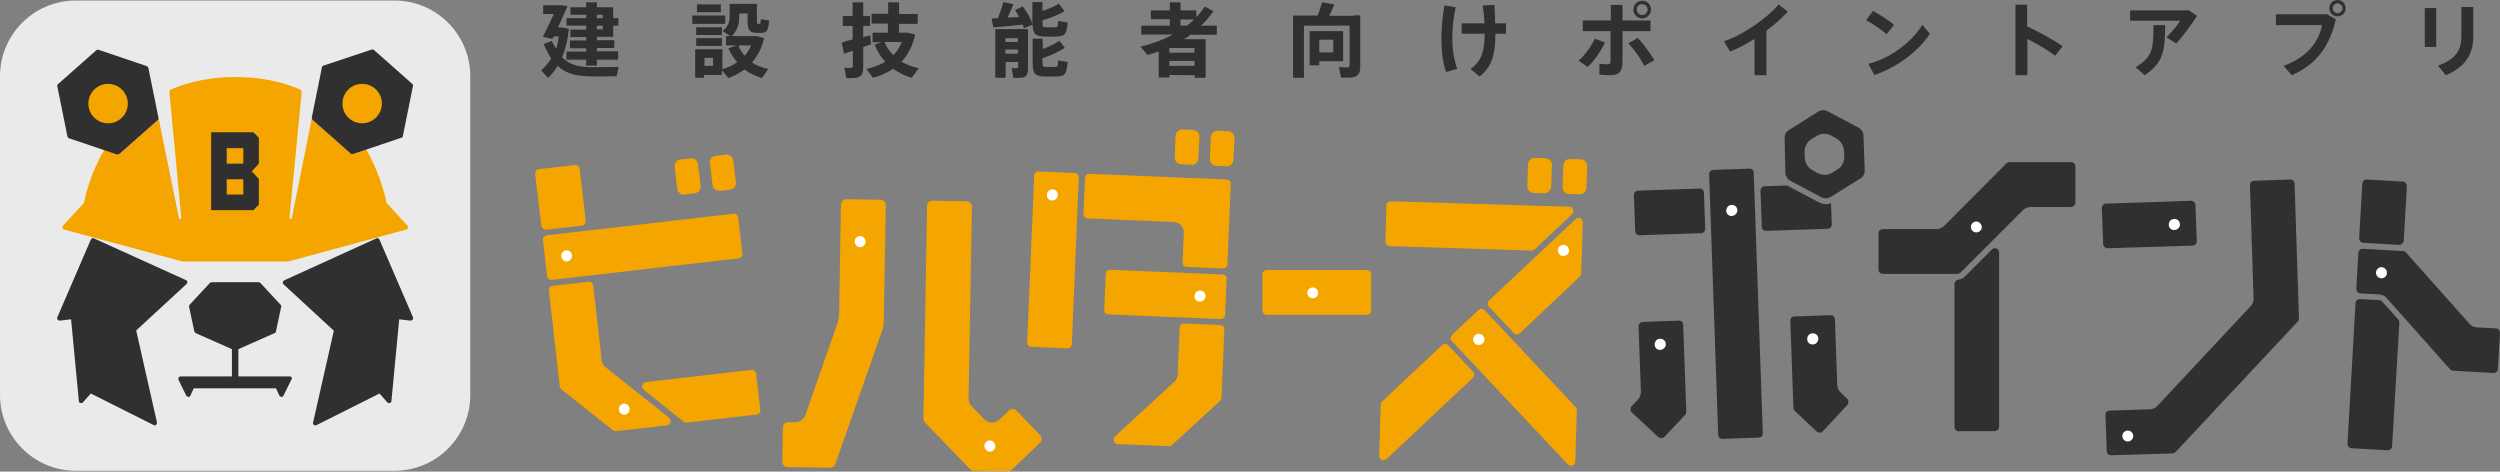 <?xml version="1.0" encoding="utf-8"?>
<!-- Generator: Adobe Illustrator 22.0.1, SVG Export Plug-In . SVG Version: 6.00 Build 0)  -->
<svg version="1.1" id="レイヤー_1" xmlns="http://www.w3.org/2000/svg" xmlns:xlink="http://www.w3.org/1999/xlink" x="0px"
	 y="0px" viewBox="0 0 963.8 181.8" style="enable-background:new 0 0 963.8 181.8;" xml:space="preserve">
<rect x="0" y="0" width="963.8" height="181.8" fill="#808080" stroke="none"/>
<style type="text/css">
	.st0{fill:#F5A500;}
	.st1{fill:#303030;}
	.st2{fill:#FFFFFF;}
	.st3{fill:#EAEAEA;}
</style>
<title>建設現場施工管理サービス Buildee（ビルディー）</title>
<g>
	<g>
		<g>
			<g>
				<path class="st0" d="M473,64.1l-4.1-0.2c-0.7,0-1.3-0.3-1.8-0.8c-0.5-0.5-0.7-1.1-0.7-1.8l0.4-8.4c0-0.7,0.3-1.3,0.8-1.8
					c0.5-0.4,1.1-0.7,1.7-0.7c0,0,0.1,0,0.1,0l4.1,0.2c1.4,0.1,2.5,1.2,2.4,2.6l-0.4,8.4c0,0.7-0.3,1.3-0.8,1.8
					c-0.5,0.4-1.1,0.7-1.7,0.7C473.1,64.1,473.1,64.1,473,64.1z"/>
			</g>
			<g>
				<path class="st0" d="M459.4,63.5l-4.1-0.2c-1.4-0.1-2.5-1.2-2.4-2.6l0.3-8.4c0.1-1.4,1.2-2.4,2.5-2.4c0,0,0.1,0,0.1,0l4.1,0.2
					c0.7,0,1.3,0.3,1.8,0.8c0.5,0.5,0.7,1.1,0.7,1.8l-0.4,8.4c0,0.7-0.3,1.3-0.8,1.8c-0.5,0.4-1.1,0.7-1.7,0.7
					C459.5,63.5,459.5,63.5,459.4,63.5z"/>
			</g>
			<g>
				<path class="st0" d="M277.2,73.5c-1.3,0-2.4-1-2.5-2.2l-1-8.4c-0.1-0.7,0.1-1.3,0.5-1.9c0.4-0.5,1-0.9,1.7-0.9l4-0.5
					c0.1,0,0.2,0,0.3,0c0.6,0,1.1,0.2,1.6,0.6c0.5,0.4,0.9,1,0.9,1.7l1,8.4c0.1,0.7-0.1,1.3-0.5,1.9c-0.4,0.5-1,0.9-1.7,0.9l-4,0.5
					C277.3,73.4,277.2,73.5,277.2,73.5z"/>
			</g>
			<g>
				<path class="st0" d="M263.6,75c-0.6,0-1.1-0.2-1.6-0.6c-0.5-0.4-0.9-1-0.9-1.7l-1-8.4c-0.1-0.7,0.1-1.3,0.5-1.9
					c0.4-0.5,1-0.9,1.7-0.9l4-0.5c0.1,0,0.2,0,0.3,0c0.6,0,1.1,0.2,1.6,0.6c0.5,0.4,0.9,1,0.9,1.7l1,8.4c0.2,1.4-0.8,2.6-2.2,2.8
					l-4,0.5C263.8,75,263.7,75,263.6,75z"/>
			</g>
			<g>
				<path class="st0" d="M609,74.9l-4.1-0.1c-1.4,0-2.5-1.2-2.5-2.6l0.3-8.4c0-0.7,0.3-1.3,0.8-1.8c0.5-0.5,1.1-0.7,1.7-0.7l0.1,0
					l4.1,0.1c0.7,0,1.3,0.3,1.8,0.8c0.5,0.5,0.7,1.1,0.7,1.8l-0.3,8.4c0,0.7-0.3,1.3-0.8,1.8C610.3,74.6,609.7,74.9,609,74.9
					L609,74.9z"/>
			</g>
			<g>
				<path class="st0" d="M595.4,74.5l-4.1-0.1c-0.7,0-1.3-0.3-1.8-0.8c-0.5-0.5-0.7-1.1-0.7-1.8l0.3-8.4c0-1.4,1.2-2.5,2.5-2.5
					l0.1,0l4.1,0.1c0.7,0,1.3,0.3,1.8,0.8c0.5,0.5,0.7,1.1,0.7,1.8L598,72C597.9,73.4,596.8,74.5,595.4,74.5L595.4,74.5z"/>
			</g>
			<g>
				<path class="st0" d="M488.4,121.4c-0.9,0-1.7-0.7-1.7-1.7v-13.9c0-0.9,0.7-1.7,1.7-1.7h38.5c0.9,0,1.7,0.7,1.7,1.7v13.9
					c0,0.9-0.7,1.7-1.7,1.7H488.4z"/>
			</g>
			<g>
				<path class="st0" d="M450.6,172l-19.7-0.8c-0.7,0-1.3-0.5-1.5-1.1c-0.2-0.6-0.1-1.3,0.4-1.8l22.9-21.1c0.8-0.7,1.2-1.7,1.3-2.7
					l0.8-18.2c0-0.4,0.2-0.9,0.5-1.2c0.3-0.3,0.7-0.4,1.1-0.4l0.1,0l13.9,0.6c0.4,0,0.9,0.2,1.2,0.5c0.3,0.3,0.5,0.7,0.4,1.2
					l-1.1,26.3c0,0.4-0.2,0.9-0.5,1.2l-18.6,17.1C451.5,171.8,451.1,172,450.6,172C450.7,172,450.7,172,450.6,172z"/>
			</g>
			<g>
				<path class="st0" d="M471.4,103.5l-13.9-0.6c-0.4,0-0.9-0.2-1.2-0.5c-0.3-0.3-0.5-0.8-0.4-1.2l0.5-11.5c0-1-0.3-2-1-2.8
					c-0.7-0.8-1.7-1.2-2.7-1.3l-33.4-1.4c-0.4,0-0.9-0.2-1.2-0.5c-0.3-0.3-0.5-0.8-0.4-1.2l0.6-13.9c0-0.4,0.2-0.9,0.5-1.2
					c0.3-0.3,0.7-0.4,1.1-0.4l0.1,0l52.9,2.2c0.9,0,1.6,0.8,1.6,1.7l-1.3,31c0,0.4-0.2,0.9-0.5,1.2
					C472.3,103.3,471.9,103.5,471.4,103.5C471.4,103.5,471.4,103.5,471.4,103.5z"/>
			</g>
			<g>
				<path class="st0" d="M470.6,123l-43.3-1.8c-0.4,0-0.9-0.2-1.2-0.5c-0.3-0.3-0.5-0.8-0.4-1.2l0.6-13.9c0-0.4,0.2-0.9,0.5-1.2
					c0.3-0.3,0.7-0.4,1.1-0.4l0.1,0l43.3,1.8c0.4,0,0.9,0.2,1.2,0.5c0.3,0.3,0.5,0.8,0.4,1.2l-0.6,13.9c0,0.4-0.2,0.9-0.5,1.2
					C471.5,122.8,471.1,123,470.6,123L470.6,123z"/>
			</g>
			<g>
				<path class="st0" d="M411.5,134.3l-13.9-0.6c-0.4,0-0.9-0.2-1.2-0.5c-0.3-0.3-0.5-0.8-0.4-1.2l2.7-64.3c0-0.4,0.2-0.9,0.5-1.2
					c0.3-0.3,0.7-0.4,1.1-0.4l0.1,0l13.9,0.6c0.4,0,0.9,0.2,1.2,0.5c0.3,0.3,0.5,0.8,0.4,1.2l-2.7,64.3c0,0.4-0.2,0.9-0.5,1.2
					C412.4,134.2,412,134.3,411.5,134.3L411.5,134.3z"/>
			</g>
			<g>
				<path class="st1" d="M632,90.7c-0.4,0-0.8-0.2-1.1-0.4c-0.3-0.3-0.5-0.7-0.5-1.2l-0.5-13.9c0-0.4,0.1-0.9,0.4-1.2
					c0.3-0.3,0.7-0.5,1.2-0.5l23.8-0.8c0.9,0,1.6,0.7,1.6,1.6l0.5,13.9c0,0.9-0.7,1.7-1.6,1.7L632,90.7z"/>
			</g>
			<g>
				<path class="st1" d="M680.8,89c-0.4,0-0.8-0.2-1.1-0.4c-0.3-0.3-0.5-0.7-0.5-1.2l-0.5-13.9c0-0.9,0.7-1.7,1.6-1.7l8.6-0.3
					c0.1,0.1,0.3,0.2,0.4,0.2l11.9,6.3c0.8,0.4,1.8,0.7,2.7,0.7c0.1,0,0.1,0,0.2,0c0.6,0,1.2-0.1,1.8-0.4l0.3,8.2
					c0,0.9-0.7,1.7-1.6,1.7L680.8,89z"/>
			</g>
			<g>
				<path class="st1" d="M664,169.2c-0.4,0-0.8-0.2-1.1-0.4c-0.3-0.3-0.5-0.7-0.5-1.2l-3.5-100.4c0-0.9,0.7-1.7,1.6-1.7l14-0.5
					c0.9,0,1.6,0.7,1.6,1.6l3.5,100.4c0,0.4-0.1,0.9-0.4,1.2c-0.3,0.3-0.7,0.5-1.2,0.5L664,169.2z"/>
			</g>
			<g>
				<path class="st1" d="M640.4,168.9c-0.4,0-0.8-0.2-1.1-0.4l-10.2-9.5c-0.3-0.3-0.5-0.7-0.5-1.2c0-0.4,0.1-0.9,0.4-1.2l2.5-2.6
					c0.7-0.8,1.1-1.8,1.1-2.8l-0.9-25.4c0-0.9,0.7-1.7,1.6-1.7l14-0.5c0.9,0,1.6,0.7,1.6,1.6l1.2,33.5c0,0.4-0.1,0.9-0.4,1.2l-8,8.5
					C641.3,168.7,640.9,168.9,640.4,168.9L640.4,168.9z"/>
			</g>
			<g>
				<path class="st1" d="M701.5,166.8c-0.4,0-0.8-0.2-1.1-0.4l-8.5-8c-0.3-0.3-0.5-0.7-0.5-1.2l-1.2-33.5c0-0.4,0.1-0.9,0.4-1.2
					c0.3-0.3,0.7-0.5,1.2-0.5l14-0.5c0.9,0,1.6,0.7,1.6,1.6l0.9,25.4c0,1,0.5,2,1.2,2.7l2.6,2.5c0.3,0.3,0.5,0.7,0.5,1.2
					c0,0.4-0.1,0.9-0.4,1.2l-9.5,10.2C702.4,166.6,702,166.8,701.5,166.8L701.5,166.8z"/>
			</g>
			<g>
				<path class="st1" d="M755.2,166.3c-0.9,0-1.7-0.7-1.7-1.7v-55.1c0-0.9,0.7-1.6,1.5-1.7c0.9-0.1,1.8-0.5,2.4-1.1l10.5-10.5
					c0.3-0.3,0.7-0.5,1.2-0.5c0.2,0,0.4,0,0.6,0.1c0.6,0.3,1,0.9,1,1.5v67.2c0,0.9-0.7,1.7-1.7,1.7H755.2z"/>
			</g>
			<g>
				<path class="st1" d="M725.9,105.6c-0.9,0-1.7-0.7-1.7-1.7V90c0-0.9,0.7-1.7,1.7-1.7h20.7c1,0,2-0.4,2.8-1.1L773.5,63
					c0.3-0.3,0.7-0.5,1.2-0.5h23.7c0.9,0,1.7,0.7,1.7,1.7v13.9c0,0.9-0.7,1.7-1.7,1.7h-15.6c-1,0-2,0.4-2.8,1.1l-24.2,24.2
					c-0.3,0.3-0.7,0.5-1.2,0.5H725.9z"/>
			</g>
			<g>
				<path class="st1" d="M812.5,95.7c-0.9,0-1.6-0.7-1.7-1.6l-0.5-13.9c0-0.9,0.7-1.7,1.6-1.7l32.9-1.1c0.4,0,0.8,0.2,1.1,0.5
					c0.3,0.3,0.5,0.7,0.5,1.2l0.5,13.9c0,0.9-0.7,1.7-1.6,1.7L812.5,95.7z"/>
			</g>
			<g>
				<path class="st1" d="M813.8,175.5c-0.4,0-0.8-0.2-1.1-0.4c-0.3-0.3-0.5-0.7-0.5-1.2l-0.5-13.9c0-0.4,0.1-0.9,0.4-1.2
					c0.3-0.3,0.7-0.5,1.2-0.5l15.6-0.5c1,0,2-0.5,2.7-1.2l36.1-38.6c0.7-0.8,1.1-1.8,1.1-2.8l-1.4-43.8c0-0.4,0.1-0.9,0.4-1.2
					c0.3-0.3,0.7-0.5,1.2-0.5l14-0.5c0.9,0,1.6,0.7,1.6,1.6l1.7,51.9c0,0.4-0.1,0.9-0.4,1.2l-47.2,50.4c-0.3,0.3-0.7,0.5-1.2,0.5
					L813.8,175.5z"/>
			</g>
			<g>
				<path class="st1" d="M925,94.4L911,93.6c-0.4,0-0.8-0.2-1.1-0.6c-0.3-0.3-0.4-0.8-0.4-1.2l1.2-21c0.1-0.9,0.8-1.6,1.7-1.6
					c0,0,0.1,0,0.1,0l13.9,0.8c0.4,0,0.8,0.2,1.1,0.6c0.3,0.3,0.4,0.8,0.4,1.2l-1.2,21c0,0.4-0.2,0.8-0.6,1.1
					C925.9,94.2,925.5,94.4,925,94.4C925,94.4,925,94.4,925,94.4z"/>
			</g>
			<g>
				<path class="st1" d="M920.4,173.6l-13.9-0.8c-0.4,0-0.8-0.2-1.1-0.6c-0.3-0.3-0.4-0.8-0.4-1.2l3.1-54.2c0-0.4,0.2-0.8,0.6-1.1
					c0.3-0.3,0.7-0.4,1.1-0.4c0,0,0.1,0,0.1,0l7.4,0.4c0.4,0,0.8,0.2,1.1,0.6l6.2,6.9c0.3,0.3,0.4,0.8,0.4,1.2l-2.8,47.7
					c0,0.4-0.2,0.8-0.6,1.1C921.3,173.5,920.9,173.6,920.4,173.6C920.4,173.6,920.4,173.6,920.4,173.6z"/>
			</g>
			<g>
				<path class="st1" d="M703.8,76.4c-0.6,0-1.1-0.1-1.7-0.4l-11.9-6.3c-1.1-0.6-1.8-1.7-1.9-3L688,53.2c0-1.3,0.6-2.5,1.7-3.1
					L701,43c0.5-0.3,1.1-0.5,1.8-0.5c0,0,0.1,0,0.1,0c0.6,0,1.2,0.1,1.7,0.4l11.9,6.3c1.1,0.6,1.8,1.7,1.9,3l0.5,13.5
					c0,1.3-0.6,2.5-1.7,3.1l-11.4,7.1c-0.5,0.3-1.1,0.5-1.8,0.5C703.9,76.4,703.9,76.4,703.8,76.4z M703.3,51.6c-0.1,0-0.1,0-0.2,0
					c-1,0-2,0.3-2.9,0.9l-1.8,1.1c-1.8,1.1-2.8,3.1-2.7,5.1l0.1,2.1c0.1,2.1,1.2,3.9,3.1,4.9l1.8,1c0.8,0.4,1.8,0.7,2.7,0.7
					c0.1,0,0.1,0,0.2,0c1,0,2-0.3,2.9-0.9l1.8-1.1c1.8-1.1,2.8-3.1,2.7-5.1l-0.1-2.1c-0.1-2.1-1.2-3.9-3.1-4.9l-1.8-1
					C705.2,51.8,704.3,51.6,703.3,51.6z"/>
			</g>
			<g>
				<path class="st1" d="M961.2,143.8l-15.6-0.9c-0.4,0-0.8-0.2-1.1-0.6L920,114.8c-0.7-0.8-1.7-1.2-2.7-1.3l-7.4-0.4
					c-0.4,0-0.8-0.2-1.1-0.6c-0.3-0.3-0.4-0.8-0.4-1.2l0.8-13.9c0-0.4,0.2-0.8,0.6-1.1c0.3-0.3,0.7-0.4,1.1-0.4c0,0,0.1,0,0.1,0
					l15.5,0.9c0.4,0,0.8,0.2,1.1,0.6l24.5,27.5c0.7,0.8,1.7,1.2,2.7,1.3l7.5,0.4c0.4,0,0.8,0.2,1.1,0.6c0.3,0.3,0.4,0.8,0.4,1.2
					l-0.8,13.9c0,0.4-0.2,0.8-0.6,1.1C962.1,143.6,961.7,143.8,961.2,143.8C961.3,143.8,961.2,143.8,961.2,143.8z"/>
			</g>
			<g>
				<path class="st0" d="M264.6,163c-0.4,0-0.7-0.1-1-0.4l-15.4-12.3c-0.5-0.4-0.7-1.1-0.6-1.8c0.2-0.6,0.7-1.1,1.4-1.2l40.7-4.7
					c0.1,0,0.1,0,0.2,0c0.4,0,0.7,0.1,1,0.4c0.3,0.3,0.6,0.7,0.6,1.1l1.6,13.9c0.1,0.4-0.1,0.9-0.3,1.2c-0.3,0.3-0.7,0.6-1.1,0.6
					l-26.8,3.1C264.7,163,264.7,163,264.6,163z"/>
			</g>
			<g>
				<path class="st0" d="M210.3,88.5c-0.4,0-0.7-0.1-1-0.4c-0.3-0.3-0.6-0.7-0.6-1.1L206.3,67c-0.1-0.4,0.1-0.9,0.4-1.2
					c0.3-0.3,0.7-0.6,1.1-0.6l13.9-1.6c0.1,0,0.1,0,0.2,0c0.8,0,1.5,0.6,1.6,1.5l2.3,20.1c0.1,0.4-0.1,0.9-0.4,1.2
					c-0.3,0.3-0.7,0.6-1.1,0.6l-13.9,1.6C210.4,88.5,210.3,88.5,210.3,88.5z"/>
			</g>
			<g>
				<path class="st0" d="M237.2,166.2c-0.4,0-0.7-0.1-1-0.4l-19.8-15.7c-0.3-0.3-0.6-0.7-0.6-1.1l-4.2-37c-0.1-0.4,0.1-0.9,0.3-1.2
					c0.3-0.3,0.7-0.6,1.1-0.6l13.9-1.6c0.1,0,0.1,0,0.2,0c0.8,0,1.5,0.6,1.6,1.5l3.3,28.9c0.1,1,0.6,2,1.5,2.6l24.4,19.4
					c0.5,0.4,0.7,1.1,0.6,1.8c-0.2,0.6-0.7,1.1-1.4,1.2l-19.6,2.2C237.3,166.2,237.2,166.2,237.2,166.2z"/>
			</g>
			<g>
				<path class="st0" d="M212.5,107.9c-0.8,0-1.6-0.6-1.6-1.5l-1.6-13.9c-0.1-0.4,0.1-0.9,0.4-1.2c0.3-0.3,0.7-0.6,1.1-0.6l72-8.3
					c0.1,0,0.1,0,0.2,0c0.4,0,0.7,0.1,1,0.4c0.3,0.3,0.6,0.7,0.6,1.1l1.6,13.9c0.1,0.4-0.1,0.9-0.4,1.2c-0.3,0.3-0.7,0.6-1.1,0.6
					l-72,8.3C212.6,107.9,212.5,107.9,212.5,107.9z"/>
			</g>
			<g>
				<path class="st0" d="M533.3,177.4c-0.2,0-0.4-0.1-0.6-0.1c-0.6-0.3-1-0.9-1-1.6l0.6-19.7c0-0.4,0.2-0.9,0.5-1.2l23.1-21.7
					c0.3-0.3,0.7-0.5,1.1-0.5l0.1,0c0.4,0,0.9,0.2,1.2,0.5l9.6,10.2c0.3,0.3,0.5,0.7,0.4,1.2c0,0.4-0.2,0.9-0.5,1.2l-33.3,31.3
					C534.1,177.2,533.7,177.4,533.3,177.4L533.3,177.4z"/>
			</g>
			<g>
				<path class="st0" d="M605.7,179.6c-0.4,0-0.9-0.2-1.2-0.5l-44.8-47.6c-0.3-0.3-0.5-0.7-0.4-1.2c0-0.4,0.2-0.9,0.5-1.2l10.2-9.6
					c0.3-0.3,0.7-0.5,1.1-0.5l0.1,0c0.4,0,0.8,0.2,1.1,0.5l35.2,37.5c0.3,0.3,0.5,0.7,0.4,1.2l-0.6,19.7c0,0.7-0.4,1.3-1.1,1.5
					C606.2,179.6,606,179.6,605.7,179.6L605.7,179.6z"/>
			</g>
			<g>
				<path class="st0" d="M535.8,94.9c-0.4,0-0.9-0.2-1.2-0.5c-0.3-0.3-0.5-0.7-0.5-1.2l0.4-13.9c0-0.4,0.2-0.9,0.5-1.2
					c0.3-0.3,0.7-0.5,1.1-0.5l68.9,2.1c0.7,0,1.3,0.4,1.5,1.1c0.2,0.6,0.1,1.3-0.4,1.8l-14.4,13.5c-0.3,0.3-0.7,0.5-1.1,0.5
					L535.8,94.9z"/>
			</g>
			<g>
				<path class="st0" d="M584.8,128.9c-0.4,0-0.9-0.2-1.2-0.5l-9.6-10.2c-0.3-0.3-0.5-0.7-0.4-1.2c0-0.4,0.2-0.9,0.5-1.2l33.3-31.3
					c0.3-0.3,0.7-0.5,1.1-0.5l0.1,0c0.2,0,0.4,0.1,0.6,0.1c0.6,0.3,1,0.9,1,1.6l-0.6,19.7c0,0.4-0.2,0.9-0.5,1.2L586,128.4
					C585.7,128.7,585.3,128.9,584.8,128.9L584.8,128.9z"/>
			</g>
			<g>
				<path class="st0" d="M375.4,181.5c-0.5,0-1-0.2-1.4-0.6l-17.4-18c-0.4-0.4-0.6-0.9-0.6-1.4l1.4-82.1c0-1.1,0.9-2,2-2l13.3,0.2
					c0.5,0,1,0.2,1.4,0.6c0.4,0.4,0.6,0.9,0.6,1.4l-1.3,74c0,1.1,0.4,2.2,1.2,3l4.8,5c0.8,0.8,1.8,1.3,3,1.3l0.1,0
					c1.1,0,2.1-0.4,2.9-1.2l3.6-3.5c0.4-0.4,0.9-0.5,1.4-0.6c0.5,0,1,0.2,1.4,0.6l9.2,9.6c0.4,0.4,0.6,0.9,0.6,1.4
					c0,0.5-0.2,1-0.6,1.4l-10.8,10.4c-0.4,0.4-0.9,0.6-1.4,0.6L375.4,181.5z"/>
			</g>
			<g>
				<path class="st0" d="M303.6,180.1c-0.5,0-1-0.2-1.4-0.6c-0.4-0.4-0.6-0.9-0.6-1.4l0.2-13.3c0-1.1,0.9-2,2-2l2.7,0
					c1.8,0,3.4-1.1,4-2.8l12.3-35.2c0.6-1.7,0.7-4,0.7-4l0.7-42c0-0.5,0.2-1,0.6-1.4c0.4-0.4,0.9-0.6,1.4-0.6l13.3,0.2
					c0.5,0,1,0.2,1.4,0.6c0.4,0.4,0.6,0.9,0.6,1.4l-0.8,45.2c0,0.1,0,1.6-0.7,3.5l-18,51.3c-0.3,0.8-1,1.3-1.9,1.3L303.6,180.1z"/>
			</g>
		</g>
		<g>
			<g>
				<path class="st2" d="M218.5,100.8c-1.1,0-2-0.8-2.1-1.9c-0.1-0.6,0.1-1.1,0.4-1.6c0.4-0.4,0.9-0.7,1.4-0.8c0.1,0,0.2,0,0.2,0
					c1.1,0,2,0.8,2.1,1.9c0.1,0.6-0.1,1.1-0.4,1.6c-0.4,0.4-0.9,0.7-1.4,0.8C218.6,100.8,218.5,100.8,218.5,100.8z"/>
			</g>
			<g>
				<path class="st2" d="M240.7,159.9c-1.1,0-2-0.8-2.1-1.9c-0.1-0.6,0.1-1.1,0.4-1.6c0.4-0.4,0.9-0.7,1.4-0.8c0.1,0,0.2,0,0.2,0
					c1.1,0,2,0.8,2.1,1.9c0.1,0.6-0.1,1.1-0.4,1.6c-0.4,0.4-0.9,0.7-1.4,0.8C240.8,159.9,240.7,159.9,240.7,159.9z"/>
			</g>
			<g>
				<path class="st2" d="M405.6,77.3c-1.2,0-2.1-1-2-2.2c0-1.1,1-2.1,2.1-2.1c0,0,0.1,0,0.1,0c1.2,0,2.1,1,2,2.2
					C407.8,76.4,406.8,77.3,405.6,77.3C405.6,77.3,405.6,77.3,405.6,77.3z"/>
			</g>
			<g>
				<path class="st2" d="M462.5,116.3c-1.2,0-2.1-1-2-2.2c0-1.1,1-2.1,2.1-2.1c0,0,0.1,0,0.1,0c0.6,0,1.1,0.3,1.5,0.7
					c0.4,0.4,0.6,1,0.6,1.5C464.7,115.4,463.8,116.3,462.5,116.3C462.6,116.3,462.6,116.3,462.5,116.3z"/>
			</g>
			<g>
				<path class="st2" d="M570.1,133c-0.6,0-1.2-0.2-1.6-0.7c-0.4-0.4-0.6-1-0.6-1.5c0-0.6,0.3-1.1,0.7-1.5c0.4-0.4,0.9-0.6,1.5-0.6
					c0.6,0,1.2,0.2,1.6,0.7c0.8,0.9,0.8,2.2-0.1,3C571.2,132.8,570.6,133,570.1,133z"/>
			</g>
			<g>
				<path class="st2" d="M602.7,98.7c-1.2,0-2.1-1-2.1-2.2c0-1.2,1-2.1,2.1-2.1l0.1,0c0.6,0,1.1,0.3,1.5,0.7c0.4,0.4,0.6,1,0.6,1.5
					C604.9,97.8,603.9,98.7,602.7,98.7L602.7,98.7z"/>
			</g>
			<g>
				<path class="st2" d="M667.6,83.3c-1.2,0-2.1-0.9-2.1-2.1c0-1.2,0.9-2.2,2.1-2.2l0.1,0c1.2,0,2.1,0.9,2.1,2.1
					C669.8,82.2,668.8,83.2,667.6,83.3L667.6,83.3z"/>
			</g>
			<g>
				<path class="st2" d="M761.9,89.6c-1.2,0-2.1-1-2.1-2.1c0-1.2,1-2.1,2.1-2.1s2.1,1,2.1,2.1C764.1,88.6,763.1,89.6,761.9,89.6z"/>
			</g>
			<g>
				<path class="st2" d="M918.1,107.3c0,0-0.1,0-0.1,0c-1.2-0.1-2.1-1.1-2-2.3c0.1-1.1,1-2,2.1-2c0,0,0.1,0,0.1,0
					c1.2,0.1,2.1,1.1,2,2.3C920.2,106.4,919.2,107.3,918.1,107.3z"/>
			</g>
			<g>
				<path class="st2" d="M331.6,95.3c-0.6,0-1.1-0.2-1.5-0.7c-0.4-0.4-0.6-1-0.6-1.5c0-1.2,1-2.1,2.1-2.1l0,0c1.2,0,2.1,1,2.1,2.2
					C333.7,94.3,332.7,95.3,331.6,95.3L331.6,95.3z"/>
			</g>
			<g>
				<path class="st2" d="M381.6,174.1c-0.6,0-1.1-0.2-1.5-0.7c-0.4-0.4-0.6-1-0.6-1.5c0-1.2,1-2.1,2.1-2.1l0,0c1.2,0,2.1,1,2.1,2.2
					C383.8,173.2,382.8,174.1,381.6,174.1L381.6,174.1z"/>
			</g>
			<g>
				<path class="st2" d="M838.2,88.7c-1.2,0-2.1-0.9-2.1-2.1c0-1.2,0.9-2.2,2.1-2.2l0.1,0c1.2,0,2.1,0.9,2.1,2.1
					c0,0.6-0.2,1.1-0.6,1.5C839.4,88.4,838.8,88.7,838.2,88.7L838.2,88.7z"/>
			</g>
			<g>
				<path class="st2" d="M820.3,170.2c-1.2,0-2.1-1-2.1-2.1c0-1.2,1-2.1,2.1-2.1c1.2,0,2.1,1,2.1,2.1
					C822.4,169.2,821.5,170.2,820.3,170.2z"/>
			</g>
			<g>
				<path class="st2" d="M506.1,115c-1.2,0-2.1-1-2.1-2.1c0-1.2,1-2.1,2.1-2.1c1.2,0,2.1,1,2.1,2.1C508.2,114,507.3,115,506.1,115z"
					/>
			</g>
			<g>
				<path class="st2" d="M640,134.9c-1.2,0-2.1-0.9-2.1-2.1c0-1.2,0.9-2.2,2.1-2.2l0.1,0c1.2,0,2.1,0.9,2.1,2.1
					c0,0.6-0.2,1.1-0.6,1.5C641.1,134.6,640.6,134.9,640,134.9L640,134.9z"/>
			</g>
			<g>
				<path class="st2" d="M698.8,132.8c-1.2,0-2.1-0.9-2.1-2.1c0-1.2,0.9-2.2,2.1-2.2l0.1,0c1.2,0,2.1,0.9,2.1,2.1
					C701,131.8,700.1,132.8,698.8,132.8L698.8,132.8z"/>
			</g>
		</g>
	</g>
	<g>
		<path class="st1" d="M214.4,18.8c0.5-1.5,0.8-3.1,1-4.8h-1.9l-0.5,1l-3.7-0.8c1.1-2.2,2.8-5.7,4.2-8.8h-4.1V2h5.6h0.8h0.8l2.2,0.4
			c-1.1,2.5-2.5,5.5-3.7,8.2h0.4h0.7h0.4l2.7,0.5c-0.4,4.2-1.3,7.9-2.6,11c2.7,2.8,6.2,3.7,10.7,3.8c1.8,0,9.1,0,11.1-0.1l-0.8,3.6
			c-1.9,0.1-9,0.1-11,0c-5-0.1-8.7-1.2-11.7-4c-1.1,1.8-2.3,3.3-3.7,4.6l-2.7-2.9c1.5-1.2,2.8-2.7,3.9-4.6c-1-1.5-2-3.4-2.9-5.5
			l3-1.2C213.4,17,213.9,17.9,214.4,18.8z M226,19.9v-1.3h-6.3v-3h6.3v-1.3h-6.1v-2.9h6.1V9.9h-7.6V7h7.6V5.7h-6.1V2.8h6.1V0.9h4.1
			v1.9h6.3V7h2v2.9h-2v4.3h-6.3v1.3h6.7v3h-6.7v1.3h8.2V23h-8.2v2.3H226V23h-7.6v-3.1H226z M232.4,7V5.7h-2.3V7H232.4z M230.1,9.9
			v1.4h2.3V9.9H230.1z"/>
		<path class="st1" d="M279.6,6v3.2h-12.7V6H279.6z M271.6,19h6.9v7.7c2.2-0.7,4.1-1.6,5.7-2.7c-1.3-1.5-2.5-3.3-3.4-5.4l3.1-1.1h-4
			v-3.6h1.7l-3-1.9c2.2-1.8,2.7-3.7,2.7-5.9V1.5h1.6h2h3.2h2.4h1.3v6.3c0,1.2,0,1.4,0.4,1.4c0.2,0,0.5,0,0.7,0
			c0.3,0,0.3-0.1,0.4-1.8l3.2,0.5c-0.3,4.2-0.9,4.7-3.3,4.8c-0.4,0-1,0-1.4,0c-3-0.1-3.6-1.1-3.6-5V5.2h-3.2v1
			c0,2.8-0.6,5.5-2.9,7.7h8.3h0.6h0.6l3,0.8c-0.9,3.8-2.5,6.9-4.7,9.4c1.8,1.2,4,2,6.3,2.5l-2.5,3.5c-2.5-0.8-4.7-1.8-6.7-3.3
			c-1.8,1.3-3.9,2.4-6.2,3.3l-2.5-3v1.8h-6.9V30H268V19h1.8H271.6z M278.3,10.5v3h-9.9v-3H278.3z M278.3,14.7v3h-9.9v-3H278.3z
			 M277.9,1.7v3h-9.2v-3H277.9z M274.9,25.4v-3.1h-3.3v3.1H274.9z M287.1,21.5c1-1.2,1.8-2.5,2.5-4h-4.9
			C285.2,19.1,286.1,20.4,287.1,21.5z"/>
		<path class="st1" d="M328.7,15.2V10h-3.8V6.2h3.8V0.9h4.1v5.3h2.6V10h-2.6v4.3c1-0.2,1.9-0.5,2.7-0.7l0.3,3.5c-0.9,0.3-2,0.7-3,1
			v7.9c0,2.3-0.7,3.6-2.7,4c-0.8,0.1-2.5,0.2-3.8,0.1c-0.8-3.9-0.8-4-0.8-4c0.9,0.1,2.1,0.1,2.6,0.1c0.5-0.1,0.7-0.3,0.7-0.8v-5.8
			c-1.3,0.4-2.5,0.7-3.4,1.1l-0.9-4.2C325.5,16,327.1,15.6,328.7,15.2z M354.2,26.3l-2.7,3.7c-2.7-0.8-5.1-2-7.2-3.5
			c-2.2,1.5-4.8,2.7-7.7,3.5l-2.6-3.4c2.9-0.7,5.3-1.6,7.3-2.8c-1.7-1.8-3.1-4-4.1-6.6l2.6-0.9h-3.4v-3.7h5.9V9.1H336V5.3h6.4V0.9
			h4.2v4.5h7.2v3.8h-7.2v3.4h2.1h0.8h0.3l3,0.7c-0.9,4.3-2.7,7.8-5.3,10.5C349.5,24.9,351.8,25.8,354.2,26.3z M344.4,21.3
			c1.4-1.4,2.5-3.1,3.2-5.1H341C341.8,18.2,343,19.9,344.4,21.3z"/>
		<path class="st1" d="M384.7,7c0.9-2.2,1.7-4.5,2.1-6.2l3.9,0.8c-0.6,1.5-1.4,3.4-2.3,5.2c1.5-0.1,3.1-0.2,4.5-0.2
			c-0.5-0.9-1-1.8-1.6-2.7l3-1.4c1.8,2.4,3,4.6,3.7,6.7c0-0.2,0-0.3,0-0.5V0.8h3.9v3.4c2.4-0.7,4.8-1.8,6.3-2.8l2.2,2.9
			c-2.1,1.3-5.5,2.7-8.5,3.5v0.9c0,1.6,0.2,1.8,1.3,1.8c1,0,2.5,0,3.5,0c1,0,1.2-0.2,1.2-2.4l3.7,0.6c-0.4,4.7-1.1,5.3-4.6,5.4
			c-1.2,0-3,0-4.1,0c-3.7-0.1-4.7-0.9-4.8-4.6c-0.2,0.1-0.8,0.3-3.4,1.4c-0.1-0.5-0.2-0.9-0.4-1.4c-3.5,0.4-8.4,0.8-11.4,1.1
			l-0.6-3.5C382.9,7.1,383.8,7.1,384.7,7z M387.7,23.9V30h-4V11.2h8.7h1.7h2.2v15.4c0,1.9-0.5,3-2.1,3.3c-0.7,0.1-2.3,0.2-3.5,0.1
			l-0.7-3.7c0.7,0,1.6,0,2,0c0.4,0,0.5-0.2,0.5-0.5v-1.9H387.7z M392.4,16.2v-1.5h-4.8v1.5H392.4z M392.4,20.7v-1.6h-4.8v1.6H392.4z
			 M410.5,18.4c-2.1,1.5-5.6,3.1-8.6,4v1.5c0,1.6,0.2,1.9,1.3,1.9c1,0,2.5,0,3.5,0c1,0,1.2-0.2,1.2-2.5l3.7,0.6
			c-0.4,4.9-1.1,5.5-4.6,5.6c-1.3,0-3,0-4.1,0c-4-0.1-4.8-1.1-4.8-5.6v-9h3.9v4c2.4-0.9,4.9-2.1,6.4-3.2L410.5,18.4z"/>
		<path class="st1" d="M450.8,28.9v1h-4.1V19.8c-1.4,0.5-2.9,1-4.3,1.4c-0.9-1.1-1.8-2.1-2.7-3.2c4.7-1.2,8.9-2.7,12.5-4.7h-12.2
			V9.9h11V7.4h-7.3V4h7.3V0.9h4.1V4h6.1v2.6c1.2-1.2,2.3-2.6,3.3-4.1l3.3,1.8c-1.4,2.1-3,3.9-4.8,5.6h6.1v3.5H459
			c-0.8,0.6-1.6,1.2-2.5,1.7h4.1h2.1h2.1V30h-4.2v-1L450.8,28.9z M460.5,20.3v-1.8h-9.7v1.8H460.5z M460.5,25.4v-1.9h-9.7v1.9H460.5
			z M457.6,9.9c1-0.8,1.9-1.6,2.8-2.4h-5.3v2.4H457.6z"/>
		<path class="st1" d="M521.8,5.9h2.6v19.9c0,2.3-0.7,3.6-2.8,4c-0.9,0.2-3.1,0.1-4.6,0.1l-0.8-4c1.1,0.1,2.7,0.1,3.3,0.1
			c0.6-0.1,0.8-0.3,0.8-0.9V9.9h-17.6V30h-4.2v-24h9.5c0.7-1.8,1.3-3.7,1.7-5.1l4.7,0.8c-0.5,1.3-1.2,2.8-1.9,4.4h7.8H521.8z
			 M508.6,12h9.2v11.6h-9.2v1.6h-3.7V12h1.7H508.6z M514,20.2v-4.9h-5.4v4.9H514z"/>
		<path class="st1" d="M561.2,2.8c-0.9,4-1.3,8.1-1.3,12c0,4.4,0.7,8.5,1.9,11.7l-4.3,1.3c-1.2-3.3-1.8-7.8-1.8-12.6
			c0-4.4,0.4-9.2,1.2-13.1L561.2,2.8z M572.3,8.9c-0.1-2.1-0.3-4.4-0.7-6.8l4.5-0.2c0.2,2.6,0.3,4.9,0.3,7.1h4.2v4h-4.1
			c0,7.7-1.2,12.7-6.1,16.5l-3.5-2.9c4.4-3,5.4-7.2,5.5-13.6h-8.9v-4H572.3z"/>
		<path class="st1" d="M618.8,16.4c-1.7,3.4-3.9,6.7-6.7,9.4l-3.5-2.4c2.5-2.3,5-5.6,6.2-8.5L618.8,16.4z M636.3,12h-10.8v12
			c0,3.7-1.5,5-4.6,5c-1.1,0-2.7-0.1-4.3-0.2v-4.2c1,0.1,2.2,0.2,3,0.2c1,0,1.3-0.3,1.3-1.4V12h-10.7V7.9H621v-6h4.5v6h10.8V12z
			 M631.4,14.6c2.6,2.9,4.6,5.7,6.4,8.6l-3.9,2.2c-1.5-3-3.5-5.8-6.1-8.7L631.4,14.6z M636.5,3.7c0,1.8-1.5,3.4-3.4,3.4
			c-1.9,0-3.4-1.6-3.4-3.4c0-1.9,1.5-3.4,3.4-3.4C635,0.2,636.5,1.8,636.5,3.7L636.5,3.7z M631,3.7c0,1.1,1,2.1,2.1,2.1
			c1.2,0,2.1-1,2.1-2.1c0-1.2-1-2.1-2.1-2.1C631.9,1.6,631,2.5,631,3.7L631,3.7z"/>
		<path class="st1" d="M681.1,29h-4.7v-14c-3.2,2-6.4,3.7-9.4,4.9l-2.4-4c7.1-2.2,17.2-9.3,21.1-14.2l3.5,2.8
			c-2.1,2.3-4.9,4.9-8.2,7.3V29z"/>
		<path class="st1" d="M730.2,9.6l-2.9,3.6c-1.7-1.6-5.3-4.1-7.9-5.4l2.7-3.6C724.9,5.8,728.3,7.9,730.2,9.6z M741.1,9.6L744,13
			c-4.4,6.9-13.1,13.2-21.4,15.9l-2.3-4.3C728.5,22.6,736.8,16.5,741.1,9.6z"/>
		<path class="st1" d="M795.2,17.8l-2.9,3.7c-3-2.3-7-4.6-10.7-6.5v14H777V1.8h4.5v8.4C786.1,12.3,791.2,15.1,795.2,17.8z"/>
		<path class="st1" d="M843.7,3.9l3.3,2.2c-2.2,3.5-5.3,7.6-8,10.7l-3.8-2.4c2-2,4.2-4.6,5.3-6.4h-19.3v-4H843.7z M834.7,9.7
			c0,9.8-0.6,14.4-7.9,19.3l-3.5-3.1c6.7-4,6.9-7.2,6.9-16.2H834.7z"/>
		<path class="st1" d="M897.1,5.5l3.4,1.9c-2.3,10.4-7.5,17.5-17,21.6l-3.1-3.6c8.9-3.4,13.3-8.7,14.8-15.7h-17.8V5.5H897.1z
			 M904.3,3.2c0,1.7-1.4,3.1-3.1,3.1c-1.8,0-3.2-1.4-3.2-3.2c0-1.7,1.4-3.1,3.2-3.1C902.9,0,904.3,1.4,904.3,3.2L904.3,3.2z
			 M899.3,3.2c0,1,0.9,1.9,1.9,1.9c1,0,1.9-0.9,1.9-1.9c0-1-0.9-1.9-1.9-1.9C900.1,1.3,899.3,2.1,899.3,3.2L899.3,3.2z"/>
		<path class="st1" d="M939.2,3.1v15h-4.4v-15H939.2z M953.5,2.7v11.5c0,6.9-3.3,11.7-10.6,14.8l-3-3.7c6.9-2.4,9-6.1,9-11.2V2.7
			H953.5z"/>
	</g>
	<g>
		<path class="st3" d="M181.3,152.3c0,16.1-13.1,29.2-29.2,29.2H29.2C13.1,181.5,0,168.3,0,152.3V29.4C0,13.3,13.1,0.2,29.2,0.2
			h122.9c16.1,0,29.2,13.1,29.2,29.2V152.3z"/>
		<path class="st0" d="M61.1,45.4c0.1,0.3,0,0.7-0.3,0.9l-14.7,13c-0.1,0.1-0.3,0.2-0.4,0.2c-0.2,0-0.3,0-0.5,0l-5-1.7
			c-2.9,4.9-4.7,9.5-5.8,12.8c-1.5,4.5-2,7.6-2,7.6l-8.1,8.8c-0.2,0.2-0.3,0.6-0.2,0.9c0.1,0.3,0.3,0.6,0.7,0.6l45.5,12.3
			c0.1,0,0.2,0,0.2,0h40.4c0.1,0,0.2,0,0.2,0l45.5-12.3c0.3-0.1,0.6-0.3,0.7-0.6c0.1-0.3,0-0.7-0.2-0.9l-8.1-8.8
			c0-0.1-1.7-9.9-7.8-20.5l-5,1.7c-0.2,0.1-0.3,0.1-0.5,0c-0.2,0-0.3-0.1-0.4-0.2l-14.7-13c-0.2-0.2-0.4-0.5-0.3-0.9l-7.8,38.7
			c0,0.2-0.2,0.4-0.4,0.4c0,0,0,0-0.1,0c-0.2,0-0.4-0.3-0.4-0.5l4.7-48.4c0-0.4-0.2-0.8-0.6-1c-7.4-3.2-15.8-4.8-24.9-4.8
			c-9.1,0-17.5,1.6-24.9,4.8c-0.4,0.2-0.6,0.5-0.6,1L69.9,84c0,0.2-0.1,0.5-0.4,0.5c0,0,0,0-0.1,0c-0.2,0-0.4-0.2-0.4-0.4L61.1,45.4
			z"/>
		<path class="st1" d="M45.7,59.5c0.2,0,0.3-0.1,0.4-0.2l14.7-13c0.3-0.2,0.4-0.6,0.3-0.9L59.8,39l-2.6-12.8
			c-0.1-0.3-0.3-0.6-0.6-0.7L38,19.2c-0.2-0.1-0.3-0.1-0.5,0c-0.2,0-0.3,0.1-0.4,0.2l-14.7,13c-0.3,0.2-0.4,0.6-0.3,0.9l3.9,19.3
			c0.1,0.3,0.3,0.6,0.6,0.7l13.6,4.6l5,1.7C45.3,59.5,45.5,59.5,45.7,59.5z"/>
		<ellipse transform="matrix(0.128 -0.992 0.992 0.128 -3.25 76.195)" class="st0" cx="41.7" cy="39.9" rx="7.6" ry="7.6"/>
		<path class="st1" d="M155.3,52.5l3.9-19.3c0.1-0.3,0-0.7-0.3-0.9l-14.7-13c-0.1-0.1-0.3-0.2-0.4-0.2c-0.2,0-0.3,0-0.5,0l-18.6,6.2
			c-0.3,0.1-0.6,0.4-0.6,0.7l-3.9,19.3c0,0,0,0,0,0c-0.1,0.3,0.1,0.6,0.3,0.9l14.7,13c0.1,0.1,0.3,0.2,0.4,0.2c0.2,0,0.3,0,0.5,0
			l5-1.7l13.6-4.6C155,53.1,155.3,52.9,155.3,52.5z"/>
		<ellipse transform="matrix(0.941 -0.339 0.339 0.941 -5.275 49.705)" class="st0" cx="139.6" cy="39.9" rx="7.6" ry="7.6"/>
		<g>
			<path class="st1" d="M121.6,164c-0.2,0-0.4-0.1-0.6-0.2c-0.3-0.2-0.4-0.6-0.3-0.9l8-35.4l-19.4-17.9c-0.2-0.2-0.3-0.5-0.3-0.8
				c0.1-0.3,0.3-0.6,0.5-0.7l35.6-16.2c0.1-0.1,0.3-0.1,0.4-0.1c0.1,0,0.2,0,0.3,0.1c0.2,0.1,0.4,0.3,0.5,0.5l12.9,29.9
				c0.1,0.3,0.1,0.7-0.1,0.9c-0.2,0.2-0.5,0.4-0.8,0.4c0,0-0.1,0-0.1,0l-4.3-0.5l-3,31.5c0,0.4-0.3,0.7-0.6,0.8c-0.1,0-0.2,0-0.3,0
				c-0.3,0-0.5-0.1-0.7-0.3l-3-3.4L122,163.9C121.8,164,121.7,164,121.6,164z"/>
		</g>
		<g>
			<path class="st1" d="M59.7,164c-0.1,0-0.3,0-0.4-0.1L35,151.7l-3,3.4c-0.2,0.2-0.4,0.3-0.7,0.3c-0.1,0-0.2,0-0.3,0
				c-0.4-0.1-0.6-0.4-0.6-0.8l-3-31.5l-4.3,0.5c0,0-0.1,0-0.1,0c-0.3,0-0.6-0.1-0.8-0.4c-0.2-0.3-0.2-0.6-0.1-0.9l12.9-29.9
				c0.1-0.2,0.3-0.4,0.5-0.5c0.1,0,0.2-0.1,0.3-0.1c0.1,0,0.3,0,0.4,0.1L71.7,108c0.3,0.1,0.5,0.4,0.5,0.7c0.1,0.3-0.1,0.6-0.3,0.8
				l-19.4,17.9l8,35.4c0.1,0.4-0.1,0.7-0.3,0.9C60.1,164,59.9,164,59.7,164z"/>
		</g>
		<path class="st1" d="M99.8,78.9V69l-2.5-2.7L97,66.1l0.3-0.3l2.5-2.7v-10l-2.1-2.1l-16.3,0V81h16.3L99.8,78.9z M93.8,75h-6.4v-5.9
			h6.4V75z M93.8,63.1h-6.4v-6h6.4V63.1z"/>
		<path class="st1" d="M112.4,145.5c-0.2-0.3-0.5-0.4-0.8-0.4H91.9v-10.5l14-6.2c0.3-0.1,0.5-0.4,0.5-0.7l2-9.4
			c0.1-0.3,0-0.6-0.2-0.8l-7.8-8.4c-0.2-0.2-0.4-0.3-0.7-0.3H81.6c-0.3,0-0.5,0.1-0.7,0.3l-7.8,8.4c-0.2,0.2-0.3,0.5-0.2,0.8l2,9.4
			c0.1,0.3,0.3,0.5,0.5,0.7l14,6.2v10.5H69.7c-0.3,0-0.6,0.2-0.8,0.4c-0.2,0.3-0.2,0.6-0.1,0.9l3,6.1c0.2,0.3,0.5,0.5,0.8,0.5
			c0,0,0,0,0,0c0.4,0,0.7-0.2,0.8-0.5l1.3-2.8h31.7l1.3,2.8c0.2,0.3,0.5,0.5,0.8,0.5c0,0,0,0,0,0c0.4,0,0.7-0.2,0.8-0.5l3-6.1
			C112.6,146.1,112.6,145.8,112.4,145.5z"/>
	</g>
</g>
</svg>
